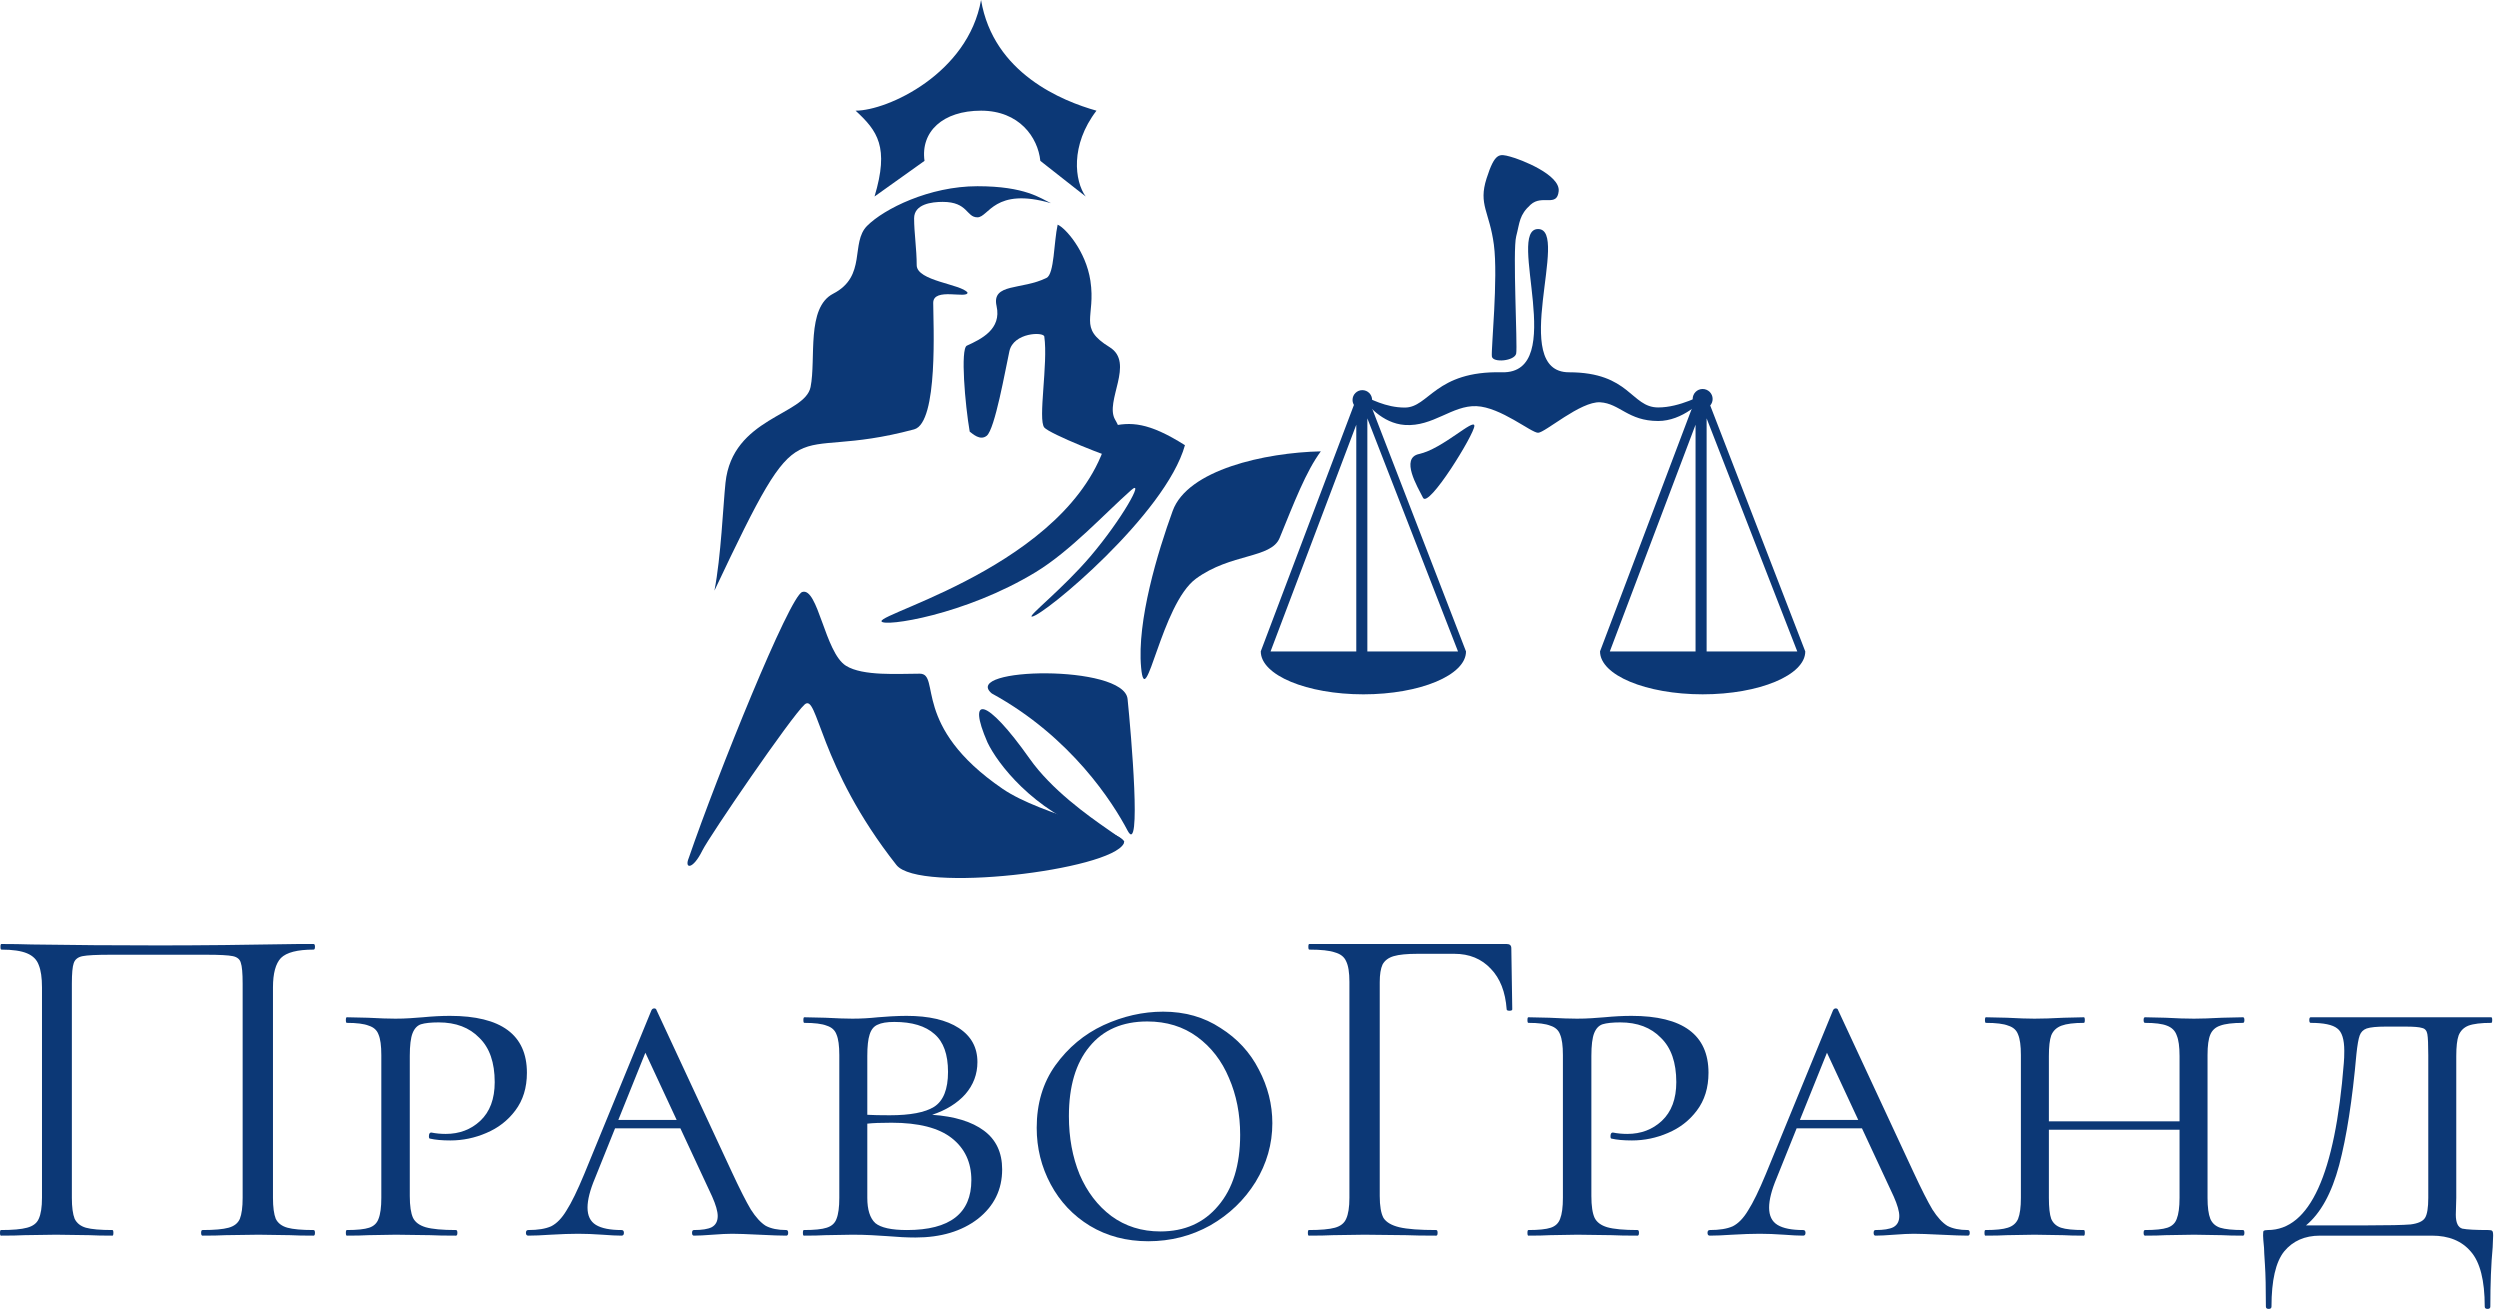 <?xml version="1.0" encoding="UTF-8"?> <svg xmlns="http://www.w3.org/2000/svg" width="191" height="100" viewBox="0 0 191 100" fill="none"> <path d="M23.956 93.975C24.028 93.975 24.064 94.047 24.064 94.189C24.064 94.332 24.028 94.403 23.956 94.403C23.196 94.403 22.602 94.391 22.174 94.367L19.75 94.332L17.219 94.367C16.791 94.391 16.209 94.403 15.472 94.403C15.401 94.403 15.365 94.332 15.365 94.189C15.365 94.047 15.401 93.975 15.472 93.975C16.375 93.975 17.041 93.916 17.468 93.797C17.896 93.678 18.181 93.452 18.324 93.12C18.466 92.763 18.538 92.228 18.538 91.515V75.152C18.538 74.344 18.49 73.809 18.395 73.548C18.324 73.287 18.122 73.12 17.789 73.049C17.456 72.978 16.779 72.942 15.757 72.942H8.449C7.379 72.942 6.666 72.978 6.31 73.049C5.953 73.12 5.728 73.299 5.633 73.584C5.538 73.845 5.49 74.368 5.49 75.152V91.515C5.49 92.228 5.561 92.763 5.704 93.12C5.87 93.452 6.155 93.678 6.56 93.797C6.987 93.916 7.665 93.975 8.592 93.975C8.639 93.975 8.663 94.047 8.663 94.189C8.663 94.332 8.639 94.403 8.592 94.403C7.855 94.403 7.273 94.391 6.845 94.367L4.278 94.332L1.854 94.367C1.426 94.391 0.832 94.403 0.071 94.403C0.024 94.403 0 94.332 0 94.189C0 94.047 0.024 93.975 0.071 93.975C0.974 93.975 1.64 93.916 2.068 93.797C2.519 93.678 2.816 93.452 2.959 93.12C3.125 92.763 3.208 92.228 3.208 91.515V75.438C3.208 74.701 3.125 74.13 2.959 73.726C2.816 73.322 2.519 73.025 2.068 72.835C1.616 72.645 0.963 72.55 0.107 72.55C0.059 72.55 0.036 72.479 0.036 72.336C0.036 72.193 0.059 72.122 0.107 72.122C0.915 72.122 1.687 72.134 2.424 72.158C5.514 72.205 8.758 72.229 12.156 72.229C15.246 72.229 18.787 72.193 22.78 72.122H23.956C24.028 72.122 24.064 72.193 24.064 72.336C24.064 72.479 24.028 72.55 23.956 72.55C22.721 72.55 21.889 72.764 21.461 73.192C21.057 73.619 20.855 74.368 20.855 75.438V91.515C20.855 92.228 20.926 92.763 21.069 93.12C21.235 93.452 21.532 93.678 21.96 93.797C22.388 93.916 23.053 93.975 23.956 93.975Z" fill="#0C3876"></path> <path d="M31.308 91.373C31.308 92.133 31.391 92.692 31.557 93.048C31.724 93.381 32.045 93.619 32.52 93.761C33.019 93.904 33.791 93.975 34.837 93.975C34.908 93.975 34.944 94.047 34.944 94.189C34.944 94.332 34.908 94.403 34.837 94.403C33.982 94.403 33.328 94.391 32.876 94.367L30.238 94.332L28.135 94.367C27.731 94.391 27.184 94.403 26.495 94.403C26.448 94.403 26.424 94.332 26.424 94.189C26.424 94.047 26.448 93.975 26.495 93.975C27.279 93.975 27.85 93.916 28.206 93.797C28.563 93.678 28.8 93.452 28.919 93.12C29.062 92.763 29.133 92.228 29.133 91.515V80.607C29.133 79.894 29.062 79.371 28.919 79.038C28.8 78.705 28.551 78.48 28.171 78.361C27.814 78.218 27.256 78.147 26.495 78.147C26.448 78.147 26.424 78.076 26.424 77.933C26.424 77.79 26.448 77.719 26.495 77.719L28.099 77.755C29.003 77.802 29.704 77.826 30.203 77.826C30.607 77.826 30.987 77.814 31.343 77.79C31.724 77.767 32.045 77.743 32.306 77.719C33.043 77.648 33.732 77.612 34.374 77.612C38.295 77.612 40.256 79.062 40.256 81.961C40.256 83.102 39.959 84.065 39.365 84.849C38.794 85.609 38.057 86.18 37.154 86.56C36.275 86.94 35.36 87.13 34.409 87.13C33.768 87.13 33.245 87.083 32.841 86.988C32.793 86.988 32.77 86.928 32.77 86.81C32.77 86.62 32.829 86.525 32.948 86.525C33.304 86.596 33.673 86.631 34.053 86.631C35.099 86.631 35.978 86.299 36.691 85.633C37.428 84.944 37.796 83.958 37.796 82.674C37.796 81.177 37.404 80.048 36.62 79.288C35.859 78.503 34.825 78.111 33.518 78.111C32.924 78.111 32.472 78.159 32.163 78.254C31.878 78.349 31.664 78.575 31.522 78.931C31.379 79.288 31.308 79.87 31.308 80.678V91.373Z" fill="#0C3876"></path> <path d="M60.073 93.975C60.169 93.975 60.216 94.047 60.216 94.189C60.216 94.332 60.169 94.403 60.073 94.403C59.646 94.403 58.956 94.379 58.006 94.332C57.055 94.284 56.366 94.26 55.938 94.26C55.558 94.26 55.059 94.284 54.441 94.332C53.823 94.379 53.347 94.403 53.015 94.403C52.92 94.403 52.872 94.332 52.872 94.189C52.872 94.047 52.92 93.975 53.015 93.975C53.633 93.975 54.084 93.904 54.37 93.761C54.678 93.595 54.833 93.31 54.833 92.906C54.833 92.549 54.69 92.05 54.405 91.409L51.981 86.204H46.99L45.457 90.018C45.077 90.921 44.887 91.67 44.887 92.264C44.887 92.882 45.101 93.322 45.528 93.583C45.956 93.844 46.61 93.975 47.489 93.975C47.608 93.975 47.667 94.047 47.667 94.189C47.667 94.332 47.608 94.403 47.489 94.403C47.133 94.403 46.645 94.379 46.028 94.332C45.362 94.284 44.744 94.26 44.174 94.26C43.58 94.26 42.879 94.284 42.07 94.332C41.357 94.379 40.787 94.403 40.359 94.403C40.24 94.403 40.181 94.332 40.181 94.189C40.181 94.047 40.24 93.975 40.359 93.975C41.096 93.975 41.678 93.88 42.106 93.69C42.534 93.476 42.926 93.072 43.282 92.478C43.663 91.884 44.114 90.957 44.637 89.697L49.771 77.184C49.818 77.089 49.889 77.042 49.985 77.042C50.08 77.042 50.139 77.089 50.163 77.184L55.902 89.519C56.52 90.85 57.008 91.812 57.364 92.407C57.744 93.001 58.125 93.417 58.505 93.654C58.909 93.868 59.432 93.975 60.073 93.975ZM47.24 85.562H51.696L49.307 80.428L47.24 85.562Z" fill="#0C3876"></path> <path d="M71.217 85.17C72.928 85.289 74.248 85.693 75.174 86.382C76.101 87.071 76.565 88.057 76.565 89.341C76.565 90.886 75.947 92.145 74.711 93.12C73.475 94.07 71.883 94.546 69.934 94.546C69.316 94.546 68.591 94.51 67.759 94.439C67.427 94.415 67.034 94.391 66.583 94.367C66.131 94.344 65.644 94.332 65.121 94.332L63.053 94.367C62.65 94.391 62.103 94.403 61.414 94.403C61.366 94.403 61.342 94.332 61.342 94.189C61.342 94.047 61.366 93.975 61.414 93.975C62.222 93.975 62.804 93.916 63.16 93.797C63.541 93.678 63.79 93.452 63.909 93.12C64.052 92.763 64.123 92.228 64.123 91.515V80.607C64.123 79.894 64.052 79.371 63.909 79.038C63.79 78.705 63.541 78.48 63.16 78.361C62.804 78.218 62.234 78.147 61.449 78.147C61.402 78.147 61.378 78.076 61.378 77.933C61.378 77.79 61.402 77.719 61.449 77.719L63.053 77.755C63.957 77.802 64.646 77.826 65.121 77.826C65.763 77.826 66.416 77.79 67.082 77.719C67.32 77.695 67.652 77.671 68.08 77.648C68.532 77.624 68.924 77.612 69.257 77.612C70.968 77.612 72.299 77.921 73.249 78.539C74.2 79.157 74.675 80.024 74.675 81.141C74.675 82.068 74.366 82.888 73.748 83.601C73.13 84.29 72.287 84.813 71.217 85.17ZM68.33 78.076C67.759 78.076 67.332 78.147 67.046 78.289C66.761 78.408 66.559 78.658 66.44 79.038C66.321 79.395 66.262 79.941 66.262 80.678V85.17C66.666 85.194 67.236 85.206 67.973 85.206C69.542 85.206 70.671 84.992 71.36 84.564C72.073 84.112 72.429 83.221 72.429 81.89C72.429 80.559 72.085 79.597 71.395 79.002C70.706 78.385 69.684 78.076 68.33 78.076ZM69.292 93.975C72.572 93.975 74.212 92.704 74.212 90.161C74.212 88.806 73.713 87.737 72.715 86.952C71.716 86.168 70.183 85.776 68.116 85.776C67.284 85.776 66.666 85.8 66.262 85.847V91.515C66.262 92.419 66.464 93.06 66.868 93.441C67.296 93.797 68.104 93.975 69.292 93.975Z" fill="#0C3876"></path> <path d="M87.725 94.831C86.061 94.831 84.576 94.439 83.269 93.654C81.985 92.87 80.987 91.812 80.274 90.482C79.561 89.151 79.204 87.713 79.204 86.168C79.204 84.314 79.68 82.722 80.63 81.391C81.605 80.036 82.829 79.014 84.302 78.325C85.8 77.636 87.321 77.291 88.865 77.291C90.529 77.291 91.991 77.707 93.25 78.539C94.534 79.347 95.508 80.405 96.174 81.712C96.863 83.019 97.207 84.385 97.207 85.811C97.207 87.404 96.78 88.901 95.924 90.303C95.069 91.682 93.916 92.787 92.466 93.619C91.016 94.427 89.436 94.831 87.725 94.831ZM88.652 94.082C90.505 94.082 91.979 93.429 93.072 92.121C94.189 90.814 94.748 89.008 94.748 86.703C94.748 85.11 94.463 83.661 93.892 82.353C93.345 81.046 92.537 80.001 91.468 79.216C90.398 78.432 89.127 78.04 87.653 78.04C85.752 78.04 84.279 78.682 83.233 79.965C82.187 81.225 81.664 82.995 81.664 85.277C81.664 86.917 81.938 88.402 82.484 89.733C83.055 91.064 83.863 92.121 84.908 92.906C85.978 93.69 87.226 94.082 88.652 94.082Z" fill="#0C3876"></path> <path d="M99.993 94.403C99.946 94.403 99.922 94.332 99.922 94.189C99.922 94.047 99.946 93.975 99.993 93.975C100.897 93.975 101.562 93.916 101.99 93.797C102.418 93.678 102.703 93.452 102.845 93.12C103.012 92.763 103.095 92.228 103.095 91.515V75.01C103.095 74.297 103.012 73.774 102.845 73.441C102.703 73.108 102.418 72.883 101.99 72.764C101.586 72.621 100.932 72.55 100.029 72.55C99.982 72.55 99.958 72.479 99.958 72.336C99.958 72.193 99.982 72.122 100.029 72.122H115.109C115.347 72.122 115.465 72.229 115.465 72.443L115.537 77.113C115.537 77.184 115.465 77.22 115.323 77.22C115.18 77.22 115.109 77.184 115.109 77.113C115.014 75.782 114.61 74.748 113.897 74.011C113.184 73.251 112.257 72.871 111.116 72.871H108.3C107.492 72.871 106.886 72.93 106.482 73.049C106.078 73.168 105.792 73.382 105.626 73.691C105.483 74 105.412 74.451 105.412 75.045V91.373C105.412 92.133 105.507 92.692 105.697 93.048C105.911 93.381 106.315 93.619 106.909 93.761C107.504 93.904 108.442 93.975 109.726 93.975C109.797 93.975 109.833 94.047 109.833 94.189C109.833 94.332 109.797 94.403 109.726 94.403C108.751 94.403 107.991 94.391 107.444 94.367L104.236 94.332L101.812 94.367C101.384 94.391 100.778 94.403 99.993 94.403Z" fill="#0C3876"></path> <path d="M121.581 91.373C121.581 92.133 121.664 92.692 121.83 93.048C121.997 93.381 122.317 93.619 122.793 93.761C123.292 93.904 124.064 93.975 125.11 93.975C125.181 93.975 125.217 94.047 125.217 94.189C125.217 94.332 125.181 94.403 125.11 94.403C124.254 94.403 123.601 94.391 123.149 94.367L120.511 94.332L118.408 94.367C118.004 94.391 117.457 94.403 116.768 94.403C116.72 94.403 116.697 94.332 116.697 94.189C116.697 94.047 116.72 93.975 116.768 93.975C117.552 93.975 118.123 93.916 118.479 93.797C118.836 93.678 119.073 93.452 119.192 93.12C119.335 92.763 119.406 92.228 119.406 91.515V80.607C119.406 79.894 119.335 79.371 119.192 79.038C119.073 78.705 118.824 78.48 118.443 78.361C118.087 78.218 117.528 78.147 116.768 78.147C116.72 78.147 116.697 78.076 116.697 77.933C116.697 77.79 116.72 77.719 116.768 77.719L118.372 77.755C119.275 77.802 119.976 77.826 120.476 77.826C120.88 77.826 121.26 77.814 121.616 77.79C121.997 77.767 122.317 77.743 122.579 77.719C123.316 77.648 124.005 77.612 124.647 77.612C128.568 77.612 130.529 79.062 130.529 81.961C130.529 83.102 130.232 84.065 129.637 84.849C129.067 85.609 128.33 86.18 127.427 86.56C126.548 86.94 125.633 87.13 124.682 87.13C124.04 87.13 123.518 87.083 123.114 86.988C123.066 86.988 123.042 86.928 123.042 86.81C123.042 86.62 123.102 86.525 123.221 86.525C123.577 86.596 123.945 86.631 124.326 86.631C125.371 86.631 126.251 86.299 126.964 85.633C127.7 84.944 128.069 83.958 128.069 82.674C128.069 81.177 127.677 80.048 126.892 79.288C126.132 78.503 125.098 78.111 123.791 78.111C123.197 78.111 122.745 78.159 122.436 78.254C122.151 78.349 121.937 78.575 121.795 78.931C121.652 79.288 121.581 79.87 121.581 80.678V91.373Z" fill="#0C3876"></path> <path d="M150.346 93.975C150.441 93.975 150.489 94.047 150.489 94.189C150.489 94.332 150.441 94.403 150.346 94.403C149.918 94.403 149.229 94.379 148.279 94.332C147.328 94.284 146.639 94.26 146.211 94.26C145.831 94.26 145.332 94.284 144.714 94.332C144.096 94.379 143.62 94.403 143.288 94.403C143.193 94.403 143.145 94.332 143.145 94.189C143.145 94.047 143.193 93.975 143.288 93.975C143.906 93.975 144.357 93.904 144.642 93.761C144.951 93.595 145.106 93.31 145.106 92.906C145.106 92.549 144.963 92.05 144.678 91.409L142.254 86.204H137.263L135.73 90.018C135.35 90.921 135.16 91.67 135.16 92.264C135.16 92.882 135.373 93.322 135.801 93.583C136.229 93.844 136.883 93.975 137.762 93.975C137.881 93.975 137.94 94.047 137.94 94.189C137.94 94.332 137.881 94.403 137.762 94.403C137.405 94.403 136.918 94.379 136.3 94.332C135.635 94.284 135.017 94.26 134.447 94.26C133.852 94.26 133.151 94.284 132.343 94.332C131.63 94.379 131.06 94.403 130.632 94.403C130.513 94.403 130.454 94.332 130.454 94.189C130.454 94.047 130.513 93.975 130.632 93.975C131.369 93.975 131.951 93.88 132.379 93.69C132.807 93.476 133.199 93.072 133.555 92.478C133.936 91.884 134.387 90.957 134.91 89.697L140.044 77.184C140.091 77.089 140.162 77.042 140.257 77.042C140.352 77.042 140.412 77.089 140.436 77.184L146.175 89.519C146.793 90.85 147.28 91.812 147.637 92.407C148.017 93.001 148.397 93.417 148.778 93.654C149.182 93.868 149.705 93.975 150.346 93.975ZM137.512 85.562H141.969L139.58 80.428L137.512 85.562Z" fill="#0C3876"></path> <path d="M171.365 93.975C171.436 93.975 171.472 94.047 171.472 94.189C171.472 94.332 171.436 94.403 171.365 94.403C170.7 94.403 170.165 94.391 169.761 94.367L167.622 94.332L165.447 94.367C165.067 94.391 164.544 94.403 163.879 94.403C163.807 94.403 163.772 94.332 163.772 94.189C163.772 94.047 163.807 93.975 163.879 93.975C164.663 93.975 165.233 93.916 165.59 93.797C165.946 93.678 166.184 93.452 166.303 93.12C166.445 92.763 166.517 92.228 166.517 91.515V86.311H156.535V91.515C156.535 92.252 156.594 92.787 156.713 93.12C156.856 93.452 157.105 93.678 157.462 93.797C157.818 93.916 158.4 93.975 159.209 93.975C159.256 93.975 159.28 94.047 159.28 94.189C159.28 94.332 159.256 94.403 159.209 94.403C158.543 94.403 158.02 94.391 157.64 94.367L155.43 94.332L153.326 94.367C152.922 94.391 152.376 94.403 151.686 94.403C151.639 94.403 151.615 94.332 151.615 94.189C151.615 94.047 151.639 93.975 151.686 93.975C152.471 93.975 153.041 93.916 153.398 93.797C153.778 93.678 154.039 93.452 154.182 93.12C154.325 92.763 154.396 92.228 154.396 91.515V80.607C154.396 79.894 154.325 79.371 154.182 79.038C154.063 78.705 153.814 78.48 153.433 78.361C153.077 78.218 152.506 78.147 151.722 78.147C151.675 78.147 151.651 78.076 151.651 77.933C151.651 77.79 151.675 77.719 151.722 77.719L153.326 77.755C154.229 77.802 154.931 77.826 155.43 77.826C156.024 77.826 156.772 77.802 157.676 77.755L159.209 77.719C159.256 77.719 159.28 77.79 159.28 77.933C159.28 78.076 159.256 78.147 159.209 78.147C158.448 78.147 157.878 78.218 157.497 78.361C157.117 78.503 156.856 78.753 156.713 79.109C156.594 79.442 156.535 79.965 156.535 80.678V85.669H166.517V80.678C166.517 79.965 166.445 79.442 166.303 79.109C166.184 78.753 165.934 78.503 165.554 78.361C165.198 78.218 164.639 78.147 163.879 78.147C163.807 78.147 163.772 78.076 163.772 77.933C163.772 77.79 163.807 77.719 163.879 77.719L165.447 77.755C166.303 77.802 167.028 77.826 167.622 77.826C168.145 77.826 168.858 77.802 169.761 77.755L171.365 77.719C171.436 77.719 171.472 77.79 171.472 77.933C171.472 78.076 171.436 78.147 171.365 78.147C170.581 78.147 169.998 78.218 169.618 78.361C169.262 78.48 169.012 78.705 168.87 79.038C168.727 79.371 168.656 79.894 168.656 80.607V91.515C168.656 92.228 168.727 92.763 168.87 93.12C169.012 93.452 169.262 93.678 169.618 93.797C169.998 93.916 170.581 93.975 171.365 93.975Z" fill="#0C3876"></path> <path d="M190.119 93.975C190.286 93.975 190.381 93.999 190.404 94.047C190.452 94.07 190.476 94.189 190.476 94.403L190.44 95.294C190.321 96.554 190.262 98.063 190.262 99.822C190.262 99.941 190.191 100 190.048 100C189.905 100 189.834 99.941 189.834 99.822C189.834 97.825 189.478 96.423 188.765 95.615C188.075 94.807 187.089 94.403 185.806 94.403H177.25C176.085 94.403 175.17 94.807 174.505 95.615C173.863 96.423 173.542 97.825 173.542 99.822C173.542 99.941 173.471 100 173.328 100C173.186 100 173.114 99.941 173.114 99.822C173.114 98.42 173.091 97.362 173.043 96.649C172.996 95.936 172.972 95.496 172.972 95.33C172.924 94.855 172.9 94.546 172.9 94.403C172.9 94.189 172.912 94.07 172.936 94.047C172.984 93.999 173.091 93.975 173.257 93.975C176.465 93.975 178.402 89.721 179.068 81.213C179.092 80.975 179.103 80.666 179.103 80.286C179.103 79.406 178.925 78.836 178.569 78.575C178.212 78.289 177.535 78.147 176.537 78.147C176.465 78.147 176.43 78.076 176.43 77.933C176.43 77.79 176.465 77.719 176.537 77.719H190.333C190.381 77.719 190.404 77.79 190.404 77.933C190.404 78.076 190.381 78.147 190.333 78.147C189.549 78.147 188.967 78.218 188.586 78.361C188.23 78.503 187.98 78.753 187.838 79.109C187.719 79.442 187.659 79.965 187.659 80.678V91.515C187.659 91.729 187.648 92.157 187.624 92.799C187.624 93.417 187.79 93.773 188.123 93.868C188.479 93.94 189.145 93.975 190.119 93.975ZM185.52 80.607C185.52 79.799 185.497 79.264 185.449 79.002C185.402 78.741 185.271 78.587 185.057 78.539C184.843 78.468 184.415 78.432 183.774 78.432H182.276C181.587 78.432 181.1 78.48 180.815 78.575C180.553 78.67 180.375 78.848 180.28 79.109C180.185 79.371 180.102 79.846 180.03 80.535C179.721 84.029 179.282 86.857 178.711 89.02C178.141 91.159 177.297 92.692 176.18 93.619H180.815C182.478 93.619 183.595 93.595 184.166 93.547C184.736 93.476 185.104 93.31 185.271 93.048C185.437 92.787 185.52 92.276 185.52 91.515V80.607Z" fill="#0C3876"></path> <path d="M89.593 39.031C90.734 35.893 96.632 34.579 100.911 34.483C99.784 36.006 98.867 38.399 97.764 41.099C97.118 42.68 94.036 42.26 91.374 44.209C88.711 46.158 87.515 54.574 87.182 51.009C86.849 47.443 88.452 42.168 89.593 39.031Z" fill="#0C3876"></path> <path d="M86.147 63.456C85.051 61.37 81.868 56.316 75.774 52.98C73.363 50.986 85.876 50.733 86.147 53.403C86.418 56.072 87.23 65.516 86.147 63.456Z" fill="#0C3876"></path> <path d="M83.672 63.628C78.877 61.889 76.186 58.293 75.44 56.713C73.864 53.097 75.31 53.213 78.663 57.961C82.015 62.709 89.665 65.801 83.672 63.628Z" fill="#0C3876"></path> <path d="M84.8 32.59C82.862 42.726 67.111 46.811 67.347 47.472C67.506 47.916 73.714 47.003 79.135 43.707C81.78 42.098 84.403 39.233 86.419 37.447C87.488 36.5 85.715 39.675 83.315 42.498C81.189 45 78.425 47.144 78.845 47.11C79.737 47.038 89.066 39.28 90.53 34.012C87.736 32.247 86.372 32.206 84.8 32.59Z" fill="#0C3876"></path> <path d="M83.306 21.444C82.962 19.173 81.393 17.407 80.805 17.164C80.509 18.502 80.554 20.932 79.957 21.23C78.068 22.172 75.741 21.608 76.138 23.381C76.536 25.153 74.962 25.91 73.868 26.408C73.366 26.636 73.731 30.93 74.086 32.977C74.315 33.144 74.884 33.694 75.385 33.293C76.012 32.792 76.803 28.276 77.117 26.835C77.43 25.395 79.732 25.339 79.785 25.711C80.083 27.787 79.284 32.067 79.785 32.663C80.186 33.141 84.755 34.99 85.987 35.272C85.987 35.272 86.03 33.467 85.198 32.067C84.367 30.667 86.73 27.723 84.768 26.519C82.317 25.014 83.736 24.283 83.306 21.444Z" fill="#0C3876"></path> <path d="M107.326 32.467C105.602 32.346 104.364 30.879 103.961 30.16C104.679 30.45 105.844 31.138 107.326 31.138C109.178 31.138 109.647 28.318 114.749 28.443C119.85 28.567 115.03 17.499 117.509 17.499C119.988 17.499 115.209 28.443 119.871 28.443C124.533 28.443 124.604 31.129 126.684 31.129C128.347 31.129 129.998 30.186 130.616 29.933C130.074 30.677 128.529 32.164 126.684 32.164C124.377 32.164 123.753 30.824 122.255 30.735C120.758 30.646 118.037 33.064 117.509 33.064C116.982 33.064 114.653 31.106 112.8 31.03C110.947 30.954 109.481 32.618 107.326 32.467Z" fill="#0C3876"></path> <path fill-rule="evenodd" clip-rule="evenodd" d="M104.724 30.937C104.791 30.825 104.829 30.694 104.829 30.555C104.829 30.142 104.495 29.807 104.082 29.807C103.669 29.807 103.334 30.142 103.334 30.555C103.334 30.695 103.373 30.826 103.44 30.938L96.322 49.766L96.324 49.77C96.324 51.58 99.834 53.047 104.163 53.047C108.493 53.047 112.003 51.58 112.003 49.77L104.724 30.937ZM104.466 49.77V31.963L111.392 49.77H104.466ZM103.62 32.449L97.07 49.77H103.62V32.449Z" fill="#0C3876"></path> <path fill-rule="evenodd" clip-rule="evenodd" d="M130.661 30.979C130.776 30.845 130.845 30.672 130.845 30.482C130.845 30.061 130.503 29.719 130.082 29.719C129.661 29.719 129.32 30.061 129.32 30.482C129.32 30.606 129.349 30.724 129.402 30.827L122.242 49.766L122.243 49.77C122.243 51.579 125.753 53.046 130.083 53.046C134.413 53.046 137.923 51.579 137.923 49.77L130.661 30.979ZM130.386 49.77V31.962L137.312 49.77H130.386ZM129.54 32.448L122.99 49.77H129.54V32.448Z" fill="#0C3876"></path> <path d="M55.428 36.881C55.247 38.599 55.087 42.531 54.583 45.123C61.638 30.186 59.79 35.498 69.838 32.804C71.704 32.304 71.298 24.65 71.298 23.138C71.298 21.928 73.92 22.856 73.92 22.354C73.445 21.702 70.036 21.476 70.036 20.257C70.036 19.039 69.838 17.781 69.838 16.682C69.838 15.583 71.193 15.424 72.023 15.424C73.967 15.424 73.812 16.604 74.676 16.604C75.54 16.604 75.972 14.27 80.293 15.523C79.501 15.163 78.349 14.227 74.676 14.227C71.003 14.227 67.546 15.956 66.25 17.252C64.953 18.548 66.25 21.099 63.657 22.437C61.58 23.509 62.361 27.407 61.928 29.567C61.496 31.728 55.953 31.888 55.428 36.881Z" fill="#0C3876"></path> <path d="M70.633 12.29L66.814 15.013C67.947 11.237 67.048 10.002 65.367 8.456C67.809 8.456 73.958 5.62 74.953 0C75.896 5.62 81.194 7.732 83.771 8.456C81.745 11.097 82.102 13.852 82.946 15.013C82.939 15.003 79.482 12.29 79.482 12.29C79.296 10.49 77.872 8.456 74.953 8.456C72.034 8.456 70.322 10.055 70.633 12.29Z" fill="#0C3876"></path> <path d="M61.288 45.229C60.32 45.552 54.841 59.096 52.622 65.549C52.27 66.389 52.922 66.477 53.66 64.98C54.205 63.877 60.453 54.739 61.473 53.824C62.494 52.909 62.505 58.493 68.487 66.085C70.199 68.259 84.855 66.49 85.858 64.441C86.294 63.552 79.643 62.344 76.609 60.272C69.57 55.465 71.909 51.469 70.266 51.469C68.624 51.469 65.922 51.671 64.631 50.864C63.018 49.856 62.498 44.826 61.288 45.229Z" fill="#0C3876"></path> <path d="M112.642 32.537C112.642 33.165 109.139 38.867 108.718 38.031C108.298 37.194 106.967 35.001 108.411 34.687C110.216 34.295 112.643 31.909 112.642 32.537Z" fill="#0C3876"></path> <path d="M113.979 27.234C113.909 26.728 114.466 21.233 114.133 18.7C113.799 16.166 112.933 15.642 113.572 13.638C114.211 11.634 114.554 11.749 115.37 11.963C116.187 12.176 119.209 13.348 119.083 14.606C118.956 15.864 117.826 14.835 116.941 15.634C116.056 16.434 116.117 16.986 115.837 18.056C115.558 19.126 115.95 26.432 115.837 27.008C115.724 27.584 114.049 27.74 113.979 27.234Z" fill="#0C3876"></path> </svg> 